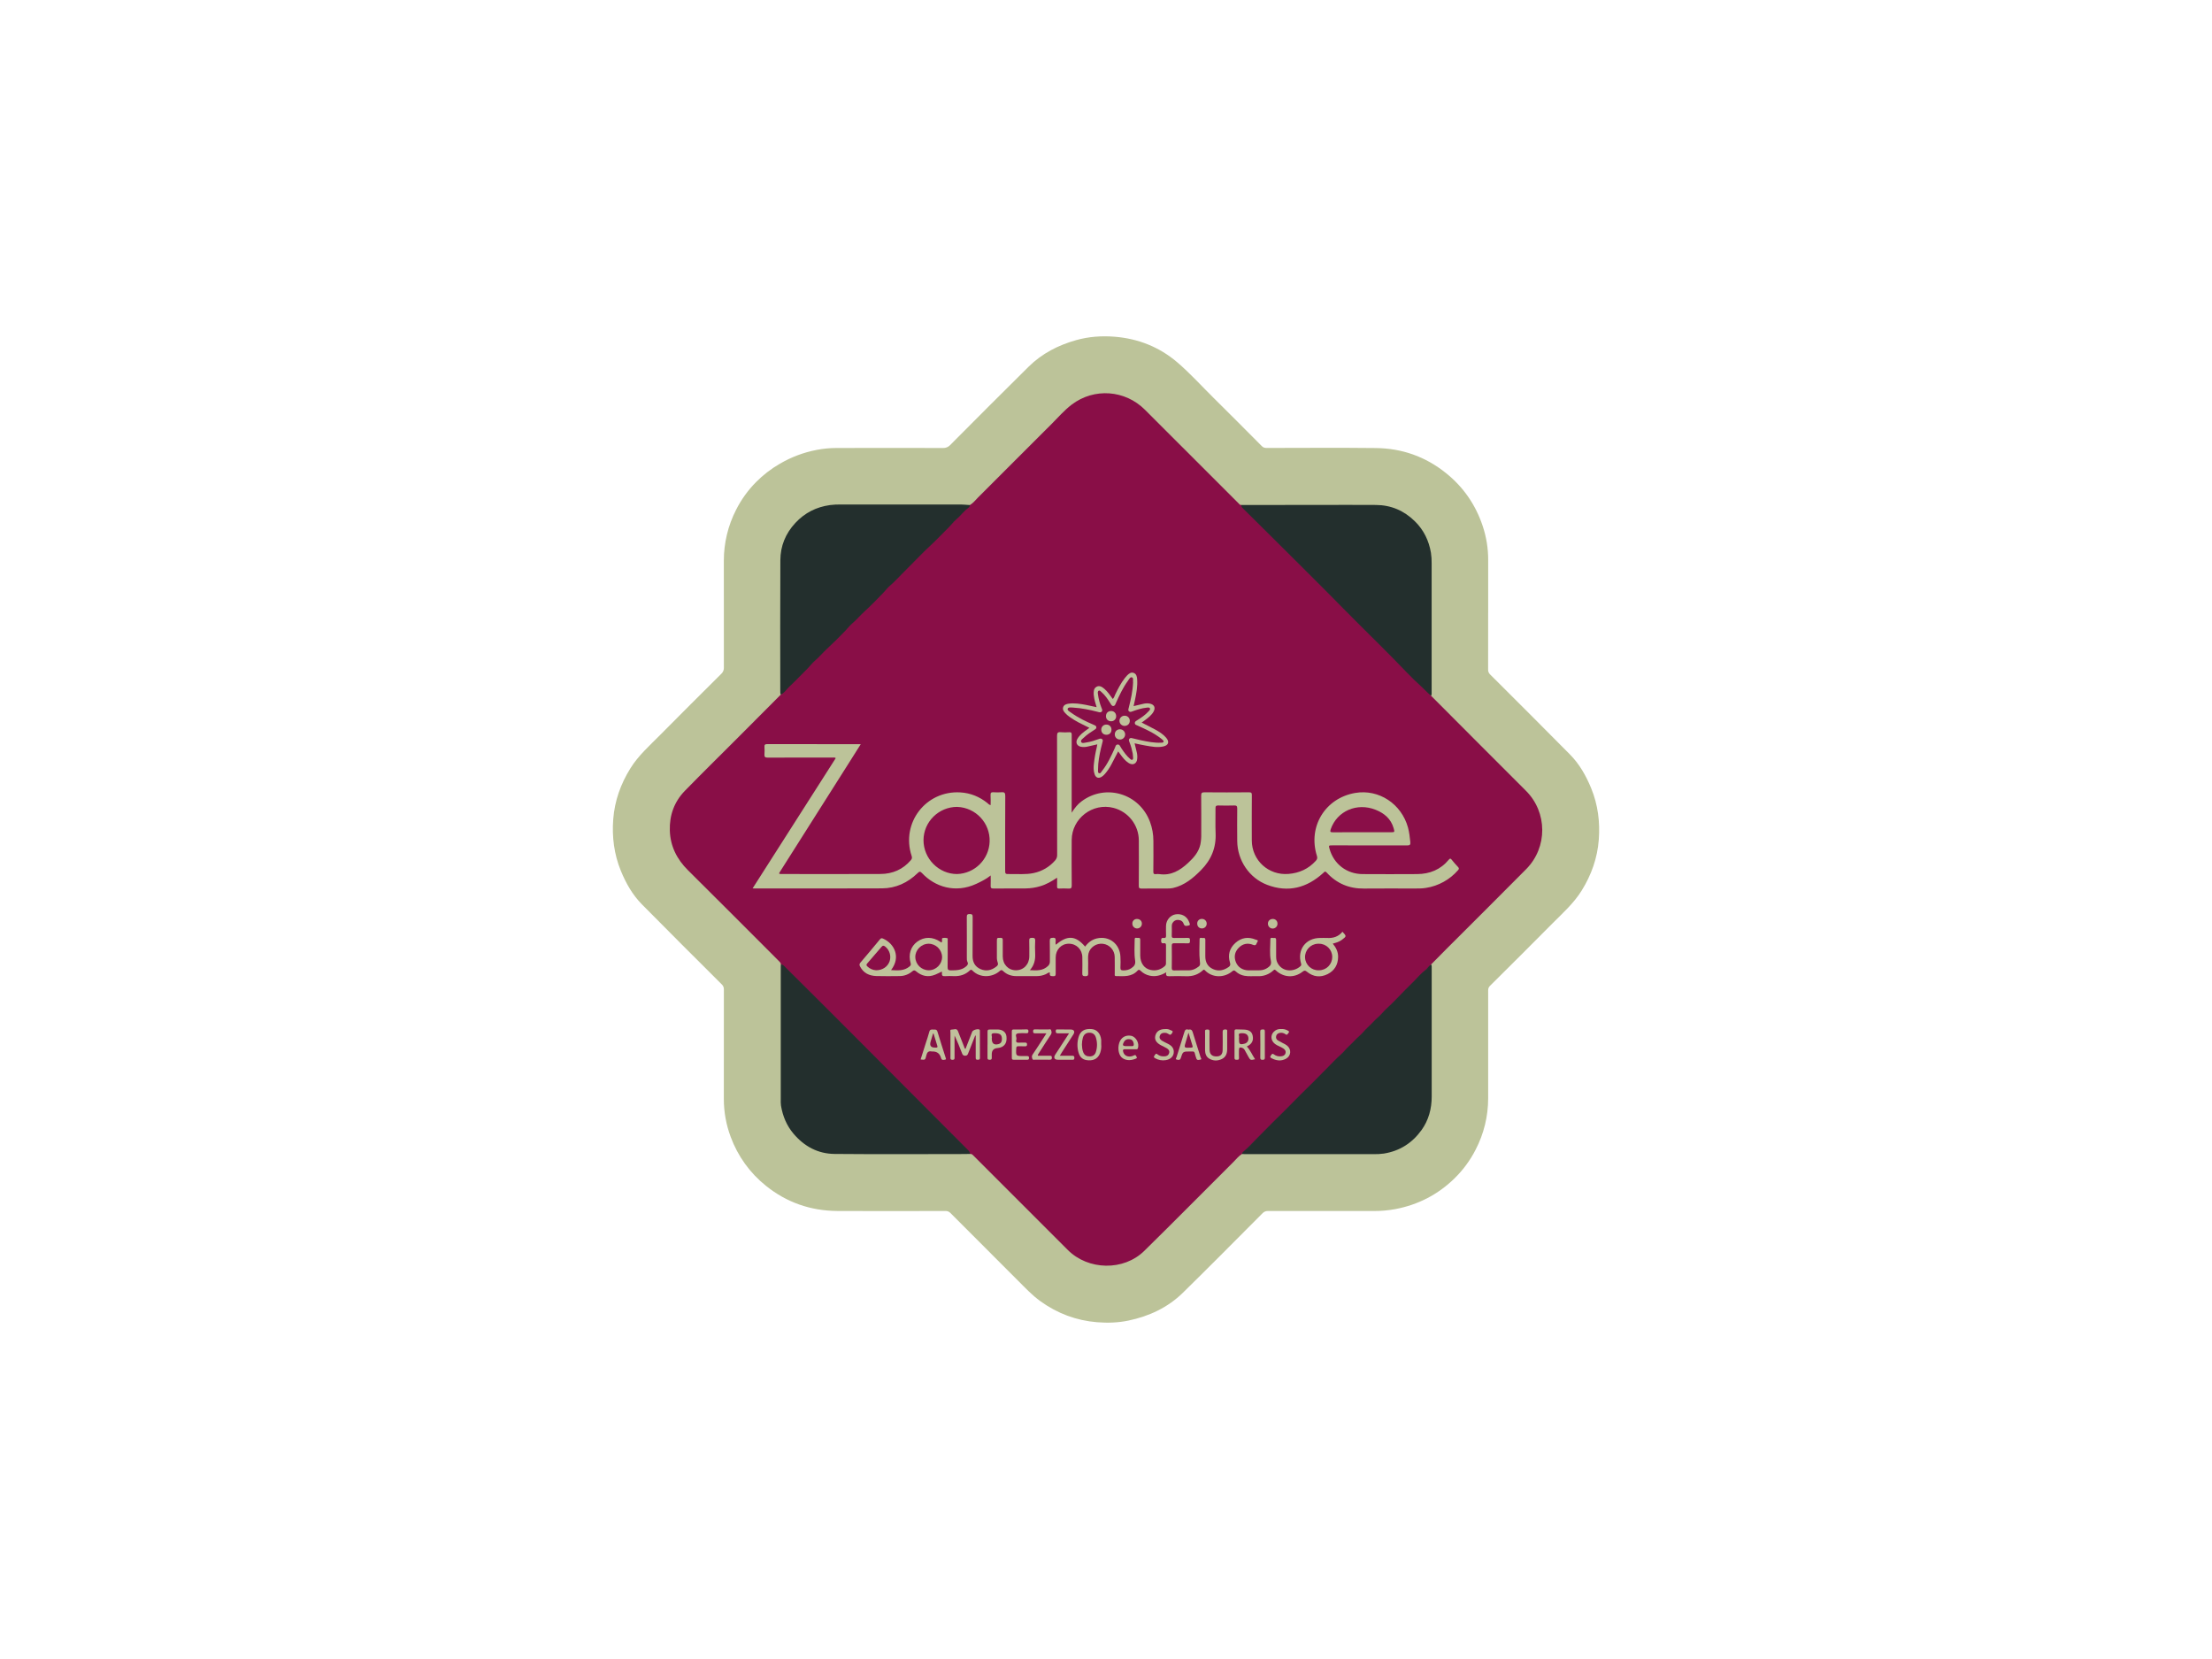 <?xml version="1.0" encoding="UTF-8"?> <svg xmlns="http://www.w3.org/2000/svg" id="a5e0ad8e-7e75-42fd-99aa-09a5772f5303" viewBox="0 0 1024 768"><defs><style> .cls-1 { fill: #8a0e48; } .cls-2 { fill: #c3be9d; } .cls-3 { fill: #bfc29b; } .cls-4 { fill: #c0c19b; } .cls-5 { fill: #8a0e47; } .cls-6 { fill: #c0c19c; } .cls-7 { fill: #890e47; } .cls-8 { fill: #bdc197; } .cls-9 { fill: #c1bf9d; } .cls-10 { fill: #8a0f47; } .cls-11 { fill: #c2c09e; } .cls-12 { fill: #bec19c; } .cls-13 { fill: #c0c09c; } .cls-14 { fill: #bec098; } .cls-15 { fill: #232f2d; } .cls-16 { fill: #861346; } .cls-17 { fill: #bdbe99; } .cls-18 { fill: #881045; } .cls-19 { fill: #bec19a; } .cls-20 { fill: #bcc399; } .cls-21 { fill: #bdc299; } .cls-22 { fill: #871246; } .cls-23 { fill: #c2bf9e; } .cls-24 { fill: #880f47; } .cls-25 { fill: #851445; } .cls-26 { fill: #861146; } .cls-27 { fill: #bdc199; } .cls-28 { fill: #c0c09d; } .cls-29 { fill: #c0c09b; } </style></defs><g id="a9182493-2587-4925-bdb2-8a9e594ac873"><path class="cls-20" d="M688.91,283.68c0,8.77,0,17.54-.02,26.31-.03.86.31,1.68.95,2.26,12.35,12.33,24.72,24.63,36.97,37.05,4.4,4.46,7.45,9.87,9.82,15.67,3.11,7.62,4.11,15.57,3.5,23.69-.64,8.53-3.43,16.39-7.97,23.68-3.65,5.86-8.76,10.37-13.54,15.19-9.6,9.68-19.24,19.31-28.92,28.9-.65.65-.79,1.34-.79,2.18.01,16.63.01,33.26,0,49.89,0,8.26-2,16.4-5.81,23.74-2.52,4.93-5.82,9.41-9.78,13.28-7.68,7.5-16.88,12.23-27.43,14.22-3.16.58-6.37.88-9.59.87-16.45.03-32.9.03-49.35,0-.95-.04-1.86.35-2.5,1.05-12.25,12.28-24.45,24.63-36.83,36.77-7.03,6.89-15.67,10.91-25.28,12.92-4.79.99-9.65,1.14-14.48.75-9.62-.78-18.39-4.07-26.25-9.74-3.78-2.73-6.94-6.1-10.21-9.37-10.48-10.46-20.95-20.94-31.41-31.44-.62-.66-1.5-1-2.4-.95-16.68.02-33.35.11-50.03,0-12.29-.09-23.36-3.91-33-11.66-7.4-5.92-13.04-13.75-16.31-22.65-2.1-5.6-3.17-11.53-3.17-17.51-.01-16.9,0-33.81.02-50.71.04-.9-.32-1.77-.99-2.38-12.35-12.32-24.72-24.63-36.97-37.05-4.37-4.43-7.4-9.8-9.75-15.55-3.12-7.66-4.14-15.66-3.51-23.83.65-8.52,3.45-16.37,8-23.66,3.69-5.89,8.84-10.43,13.64-15.28,9.44-9.52,18.91-18.99,28.43-28.43.78-.74,1.21-1.79,1.15-2.87-.04-16.5-.05-32.99-.02-49.49,0-8.17,1.94-16.22,5.66-23.5,2.39-4.74,5.51-9.07,9.24-12.84,3.28-3.31,6.99-6.17,11.02-8.5,5.26-3.08,11.01-5.25,17-6.4,3.02-.59,6.09-.89,9.17-.89,16.45-.05,32.9-.05,49.35,0,1.26.06,2.47-.44,3.33-1.36,12.08-12.14,24.16-24.28,36.35-36.31,6.16-6.07,13.64-9.92,21.95-12.26,5.83-1.64,11.8-2.06,17.77-1.59,10.94.87,20.77,4.74,29.14,11.91,5.94,5.09,11.17,10.91,16.73,16.4,7.5,7.41,14.93,14.89,22.37,22.37.65.65,1.32.82,2.18.82,16.86-.02,33.72-.15,50.58.04,12.09.13,23,3.97,32.47,11.6,8.05,6.45,13.69,14.64,16.96,24.4,1.72,5.11,2.59,10.46,2.57,15.85,0,8.13,0,16.27,0,24.4Z"></path><path class="cls-7" d="M574.95,534.21c-1.57.95-2.67,2.43-3.95,3.69-13.77,13.72-27.42,27.56-41.28,41.17-9.56,9.39-25.96,9.04-35.41-.43-14.55-14.56-29.1-29.11-43.66-43.66-.46-.46-.89-.92-1.64-.78-1-1.64-2.39-2.95-3.74-4.3-7.33-7.32-14.65-14.65-21.97-21.98-7.16-7.17-14.35-14.29-21.48-21.49-4.91-4.97-9.85-9.93-14.8-14.86-6.42-6.42-12.82-12.86-19.3-19.24-2.04-2.01-3.92-4.16-6.22-5.89,0-.73-.52-1.12-.96-1.57-14.01-14.01-27.96-28.06-42.04-41.99-5.18-5.14-8.21-11.19-8.42-18.46-.2-7.02,2.05-13.29,6.98-18.34,7.93-8.12,16.03-16.08,24.05-24.11,6.8-6.81,13.59-13.63,20.38-20.45,1.01-1.22,2.11-2.35,3.23-3.48,2.55-2.58,5.11-5.14,7.69-7.69,2.05-2.04,4.12-4.09,6.16-6.14,3.83-3.86,7.67-7.71,11.51-11.56,3.88-3.88,7.78-7.73,11.66-11.61,3.39-3.4,6.8-6.78,10.16-10.21,2.37-2.42,4.84-4.77,7.23-7.19,3.38-3.41,6.76-6.83,10.17-10.21,3.8-3.77,7.54-7.59,11.38-11.31,2.83-2.75,5.56-5.6,8.36-8.36,1.48-.85,2.48-2.23,3.66-3.4,11.35-11.32,22.65-22.7,34.01-33.99,3.09-3.07,5.93-6.41,9.41-9.06,10.37-7.87,24.72-6.82,33.93,2.4,14.42,14.43,28.85,28.85,43.28,43.27.37.37.67.9,1.34.78.69.95,1.48,1.83,2.34,2.64,14.19,14.19,28.38,28.38,42.56,42.56,10.18,10.17,20.36,20.35,30.54,30.54,3.85,3.84,7.6,7.79,11.63,11.46.31.33.57.71.75,1.13,7.66,7.68,15.32,15.37,22.98,23.05,6.96,6.97,13.93,13.94,20.89,20.9,10.05,9.98,10.13,26.22.17,36.29-12.22,12.36-24.56,24.59-36.85,36.88-2.4,2.4-4.79,4.83-7.18,7.26-1.01,1.22-2.11,2.35-3.23,3.48-2.55,2.58-5.11,5.14-7.69,7.7-2.05,2.04-4.12,4.09-6.16,6.14-3.83,3.86-7.67,7.71-11.51,11.56-3.87,3.88-7.78,7.73-11.66,11.6-3.4,3.39-6.78,6.8-10.16,10.22-2.38,2.42-4.84,4.77-7.24,7.19-3.38,3.41-6.75,6.84-10.16,10.22-3.8,3.76-7.54,7.59-11.38,11.31-2.83,2.73-5.56,5.57-8.36,8.34Z"></path><path class="cls-15" d="M662.49,322.08c-1.61-1.3-2.98-2.86-4.51-4.25-2.24-2.04-4.46-4.15-6.52-6.32-9.59-10.06-19.63-19.66-29.36-29.56-10.68-10.87-21.53-21.57-32.32-32.34-4.81-4.8-9.66-9.57-14.49-14.37-.39-.39-.74-.84-.63-1.46,12.22-.01,24.45-.03,36.67-.04,8.54,0,17.09-.04,25.63.02,7.02.05,13,2.62,18.03,7.56,4.13,4.07,6.49,8.97,7.44,14.6.24,1.61.35,3.25.32,4.88.02,19.85.02,39.71,0,59.57.01.58.1,1.18-.27,1.71Z"></path><path class="cls-15" d="M361.5,446.44c.98.05,1.54.77,2.15,1.39,4.7,4.66,9.39,9.33,14.08,13.99,2.9,2.89,5.79,5.78,8.68,8.67,4.39,4.4,8.78,8.79,13.17,13.19,5.94,5.95,11.87,11.91,17.8,17.86,10.14,10.17,20.28,20.34,30.42,30.51.59.59,1.27,1.17,1.22,2.15-1.68.02-3.36.05-5.04.05-19.22,0-38.44.12-57.65-.06-7.68-.07-14-3.48-18.99-9.37-3.2-3.78-4.98-8.15-5.79-12.97-.12-1-.16-2-.11-3v-61.33c0-.35.04-.71.06-1.08Z"></path><path class="cls-15" d="M449.03,233.78c.03.7-.53,1.17-.94,1.47-2.05,1.52-3.5,3.63-5.46,5.27-1.19.99-2.22,2.41-3.38,3.55-2.87,2.83-5.62,5.79-8.57,8.52-1.89,1.74-3.73,3.57-5.5,5.39-2.5,2.56-5.04,5.12-7.57,7.64-1.81,1.81-3.52,3.72-5.49,5.4-1.19,1.01-2.24,2.39-3.37,3.57-2.79,2.91-5.62,5.79-8.59,8.51-1.9,1.74-3.55,3.71-5.51,5.39-1.18,1.01-2.24,2.38-3.37,3.55-2.76,2.88-5.62,5.68-8.53,8.4-1.91,1.78-3.58,3.78-5.57,5.5-1.15.99-2.15,2.35-3.27,3.47-2.92,2.9-5.76,5.89-8.75,8.71-1.21,1.14-2.06,2.71-3.68,3.41-.34-.48-.27-1.04-.27-1.58,0-20.22-.08-40.43.04-60.65.04-6.55,2.39-12.32,6.94-17.22,4.39-4.72,9.73-7.39,16.02-8.27,1.62-.2,3.25-.29,4.89-.27,18.58-.02,37.16-.02,55.74,0,1.39.03,2.79.18,4.18.26Z"></path><path class="cls-15" d="M574.95,534.21c.06-.44.29-.83.64-1.09,2.08-1.74,3.92-3.74,5.8-5.66,2.49-2.55,5-5.1,7.54-7.61,1.83-1.81,3.7-3.6,5.49-5.42,2.53-2.58,5.07-5.16,7.64-7.71,1.82-1.81,3.71-3.6,5.5-5.42,2.5-2.53,5-5.1,7.54-7.61,1.86-1.84,3.62-3.78,5.6-5.52,1.27-1.12,2.38-2.58,3.66-3.76,1.74-1.6,3.27-3.39,5.06-4.96,1.27-1.12,2.38-2.58,3.66-3.76,1.74-1.6,3.27-3.4,5.06-4.96,1.27-1.11,2.38-2.57,3.66-3.75,1.74-1.6,3.43-3.27,5.04-4.96,2.47-2.58,5.01-5.1,7.54-7.61,1.82-1.81,3.44-3.82,5.53-5.41.92-.69,1.5-1.91,2.6-2.53.34.48.27,1.04.27,1.58v59.55c0,5.67-1.42,11-4.75,15.6-4.29,5.93-10.07,9.65-17.4,10.82-1.62.22-3.25.31-4.88.27h-59.28c-.53-.02-1.03-.05-1.53-.06Z"></path><path class="cls-20" d="M489.41,406.29c-2.62,1.73-5.08,3.16-7.85,3.96-2.18.66-4.43,1-6.7,1.03-5,.02-10,0-15.01.04-.94,0-1.29-.24-1.25-1.21.07-1.54.02-3.08.02-4.83-2.08,1.68-4.32,2.77-6.59,3.84-9.82,4.6-19.3,1.36-25.18-4.91-.86-.92-1.23-.82-2.07,0-4.58,4.44-10.08,7.01-16.49,7.04-19.63.09-39.26.04-58.89.05-.26,0-.51-.03-.99-.05l38.49-60.3c-.55-.4-1.05-.24-1.51-.24-10,0-19.99-.03-29.99.02-1.23,0-1.6-.36-1.51-1.54.09-1.13.09-2.27,0-3.41-.07-1.03.3-1.31,1.32-1.31,8,.04,16,.02,23.99.02h19.28c-1.75,2.78-3.39,5.38-5.03,7.97-10.73,16.95-21.47,33.9-32.22,50.86-.79,1.24-.77,1.29.74,1.29,15.22,0,30.45.07,45.67-.02,5.56-.03,10.35-2.08,14.04-6.41.55-.64.6-1.17.34-1.96-5.02-15.25,6.62-30.38,22.62-29.39,4.66.29,8.82,2,12.47,4.93.41.33.72.82,1.48.94,0-1.57.07-3.09-.03-4.6-.07-1.12.34-1.41,1.38-1.34,1.22.09,2.45.09,3.68,0,1.32-.11,1.76.22,1.75,1.68-.07,11.36-.04,22.72-.05,34.08,0,2.11,0,2.14,2.07,2.1,3.72-.07,7.46.33,11.14-.46,3.86-.81,7.34-2.86,9.92-5.83.64-.7.98-1.63.94-2.58-.02-18.36,0-36.72-.05-55.07,0-1.38.31-1.86,1.71-1.72,1.31.11,2.63.11,3.95.01.93-.05,1.13.32,1.13,1.18-.04,5.13-.02,10.27-.02,15.4v20.68c1.39-2.2,2.77-3.91,4.55-5.24,11.14-8.37,26.86-3.66,31.72,9.51,1.04,2.82,1.57,5.8,1.56,8.8.02,4.73.04,9.45-.03,14.19,0,1.02.3,1.27,1.22,1.17.54-.07,1.09-.07,1.64,0,5.38.77,9.48-1.71,13.21-5.16,2.59-2.4,4.91-4.98,5.71-8.58.3-1.56.44-3.15.4-4.74,0-5.95.04-11.91-.03-17.86-.02-1.28.38-1.55,1.59-1.54,6.86.06,13.72.06,20.58,0,1.02,0,1.3.27,1.29,1.29-.05,7-.05,14-.02,21.01.05,9.25,7.75,16.23,16.95,15.49,5.03-.4,9.28-2.32,12.68-6.08.63-.69.82-1.28.51-2.27-4.27-13.54,3.85-26.8,17.78-29.15,10.91-1.84,21.37,5.05,24.39,16.04.6,2.2.83,4.45,1.07,6.71.12,1.15-.17,1.56-1.44,1.55-11.54-.05-23.09-.03-34.63-.03-1.77,0-1.78.02-1.29,1.74,1.99,6.95,7.95,11.52,15.24,11.56,8.41.05,16.81.05,25.22,0,5.89-.03,10.91-2.05,14.73-6.69.55-.67.82-.58,1.32.03.94,1.17,1.91,2.31,2.95,3.39.53.55.48.9,0,1.45-3.82,4.4-9.07,7.31-14.82,8.21-1.85.31-3.71.29-5.57.29-7.72,0-15.45-.06-23.18.02-6.85.07-12.6-2.34-17.22-7.37-.84-.92-1.14-.27-1.66.19-7.57,6.88-16.2,9.16-25.92,5.46-8.32-3.17-13.75-11.32-13.86-20.23-.05-5.05-.05-10.09,0-15.13,0-1.09-.31-1.42-1.39-1.38-2.46.07-4.91.07-7.37,0-1.04-.03-1.32.34-1.3,1.33.05,3.82-.12,7.64.05,11.46.3,6.73-2.01,12.33-6.7,17.09-3.72,3.77-7.68,7.08-13,8.32-.89.18-1.8.26-2.7.24-3.95,0-7.91-.03-11.86.03-1,0-1.31-.24-1.3-1.28.05-7,.05-14,.02-20.99-.02-7.11-4.85-13.31-11.73-15.09-9.66-2.49-19.28,4.87-19.35,14.85-.05,7-.05,14,.02,20.99,0,1.18-.25,1.62-1.49,1.52-1.45-.08-2.91-.08-4.37-.01-.72.02-.96-.25-.93-.95.05-1.29.02-2.56.02-4.1Z"></path><path class="cls-3" d="M539.87,450.12c-2.58,1.52-5.02,2.12-7.69,1.53-1.56-.34-2.99-1.11-4.14-2.23-.5-.47-.86-.72-1.43-.09-2.74,3-6.38,2.58-9.92,2.53-.82,0-.64-.6-.64-1.06,0-2.59.03-5.18-.02-7.77-.01-3.14-2.37-5.77-5.48-6.13-3-.34-5.93,1.6-6.64,4.47-.36,1.47-.14,2.98-.16,4.48-.03,1.55-.05,3.09,0,4.64.04,1.01-.19,1.46-1.35,1.42-1.03-.03-1.42-.24-1.38-1.36.09-2.46.04-4.91.02-7.37-.03-3.65-2.7-6.32-6.28-6.31-3.43,0-6.03,2.73-6.05,6.37,0,2.41-.02,4.82,0,7.23,0,.82.06,1.47-1.15,1.44-1.08-.03-1.8-.12-1.54-1.44,0-.11-.03-.22-.08-.32-.71.05-1.2.57-1.81.83-1.33.59-2.78.89-4.23.89-3.09,0-6.18-.02-9.28,0-2.38.02-4.5-.68-6.21-2.32-.66-.63-1-.59-1.64-.02-3.17,2.85-8.93,3.49-12.62-.25-.46-.46-.73-.47-1.21-.02-2.02,1.91-4.46,2.69-7.23,2.61-1.41-.07-2.82-.06-4.22.02-1.14.08-1.59-.29-1.43-1.42,0-.24-.01-.48-.05-.71-1.09.51-2.08,1.03-3.11,1.45-3.23,1.31-6.17.67-8.76-1.52-.77-.65-1.12-.62-1.86,0-1.64,1.4-3.73,2.17-5.89,2.16-3.59.03-7.18.1-10.77-.02-3.23-.11-5.89-1.36-7.46-4.4-.35-.68-.41-1.16.15-1.81,3.07-3.59,6.11-7.21,9.1-10.85.51-.62.95-.47,1.53-.2,5.04,2.3,8.23,8.43,3.55,14.52,3.09.16,6.04.44,8.56-1.69.47-.4.74-.76.52-1.5-1.19-3.99,0-7.77,3.05-9.98,3.27-2.36,7.11-2.34,10.67.05.18.12.36.23.53.34.37-.27.21-.62.27-.91.08-.41-.25-1.05.35-1.17.67-.13,1.35-.11,2.01.05.44.11.25.71.25,1.09,0,4.09.06,8.19-.03,12.28-.03,1.28.37,1.58,1.59,1.56,2.48-.02,4.91-.05,6.94-1.8.67-.58,1.14-1.13.67-2.08-.35-.71-.3-1.51-.3-2.28,0-6.18.03-12.36-.02-18.54,0-1.09.29-1.38,1.36-1.38s1.38.3,1.36,1.38c-.05,6,0,12.01-.04,18.01-.02,2.83,1.07,4.97,3.69,6.11,2.68,1.16,5.15.55,7.38-1.23.64-.5.88-1.02.55-1.87-.3-.86-.42-1.77-.37-2.68.02-2.32,0-4.64,0-6.95,0-1.8,0-1.75,1.77-1.74.84,0,.96.35.95,1.06-.03,2.5,0,5,0,7.5,0,3.75,2.57,6.44,6.1,6.45,3.58,0,6.19-2.74,6.19-6.53,0-2.41.05-4.82-.03-7.22-.04-1.09.36-1.27,1.33-1.27s1.48.15,1.42,1.32c-.1,1.99-.1,4,0,6,.12,2.77-.37,5.32-2.46,7.64,3.14.19,5.98.34,8.34-1.87.62-.54.97-1.33.93-2.15-.04-3.18.04-6.36-.05-9.55-.03-1.21.43-1.36,1.48-1.41,1.27-.07,1.29.58,1.25,1.48-.02.57-.19,1.17.12,1.73,5.27-4.52,9.13-4.29,13.51.88,1.39-1.89,3.14-3.27,5.46-3.8,5.7-1.3,10.64,2.53,10.89,8.49.09,1.64.09,3.28,0,4.91-.08,1.19.37,1.42,1.46,1.41,1.32-.02,2.5-.27,3.59-1.03,1.29-.9,2.05-1.7,1.74-3.68-.48-3.16-.22-6.43-.2-9.66,0-1.18,1.02-.55,1.57-.66.61-.13,1.02.05,1.01.84-.03,2.46-.04,4.91,0,7.37.06,3.53,1.89,6.03,4.91,6.64,2.43.49,4.58-.18,6.45-1.8.38-.33.58-.82.55-1.32,0-2.77-.02-5.54.02-8.31,0-.8-.29-1.09-1.03-.96-.98.16-1.24-.29-1.23-1.22s.18-1.4,1.19-1.24c.83.14,1.12-.22,1.09-1.06-.06-1.5-.03-3-.02-4.5.03-2.62,1.93-4.93,4.37-5.35,2.85-.49,5.34.88,6.33,3.52.2.53.67,1.44-.06,1.58s-1.99.77-2.48-.75c-.39-1.21-1.41-1.75-2.64-1.79-1.09-.03-1.91.49-2.49,1.4-.26.43-.38.93-.35,1.43,0,1.5.05,3-.02,4.5-.04.88.32,1.06,1.11,1.04,2.09-.04,4.18.04,6.28-.04,1.05-.04,1.05.49,1.05,1.24s.02,1.31-1.04,1.27c-2.04-.08-4.09.02-6.13-.04-.91-.03-1.28.19-1.26,1.19.06,3.41.04,6.82,0,10.22,0,.85.19,1.21,1.12,1.18,2.27-.07,4.54-.03,6.82-.04,1.23-.02,2.44-.38,3.48-1.05,1.84-1.13,1.79-1.3,1.56-3.44-.36-3.26-.13-6.55-.11-9.81,0-1.26,1.09-.53,1.67-.67s1.01.04,1,.83c-.04,2.5,0,5-.02,7.5-.03,2.75,1.01,4.91,3.57,6.06s4.96.62,7.2-.94c.74-.51.97-1.04.66-2.04-1.09-3.53-.25-6.68,2.52-9.15s5.96-2.94,9.38-1.51c.37.15,1.42.22.82.97-.48.59-.44,2.1-1.94,1.48-2.6-1.07-4.94-.58-6.85,1.44-1.75,1.84-2.15,4.08-1.24,6.44.95,2.48,3.19,3.89,6,3.9,1.73,0,3.45,0,5.18-.03,1.33-.04,2.61-.48,3.68-1.26,1.13-.79,1.72-1.57,1.36-3.24-.66-3.2-.22-6.52-.22-9.78,0-1.23,1.09-.55,1.67-.67s1.01.04,1,.83c-.04,2.41,0,4.82,0,7.23,0,1.09.02,2.18.5,3.2,2.15,4.59,7.64,4.66,10.8,1.75.39-.36.39-.69.24-1.2-1.89-6.38,2.15-11.8,8.78-11.83,1.09,0,2.18-.06,3.27,0,2.84.17,5.28-.61,7.12-2.88,1.93,2.1,1.93,2.08-.27,3.74-1.22.92-2.64,1.34-4.22,1.76,1.53,1.84,2.51,3.82,2.47,6.21-.05,3.61-1.7,6.33-4.86,7.91-3.33,1.66-6.63,1.3-9.55-1.09-.74-.61-1.15-.74-1.99-.07-3.86,3.05-8.8,2.81-12.4-.55-.51-.48-.7-.44-1.16-.02-1.98,1.86-4.63,2.83-7.35,2.68-1.99-.08-3.99.19-5.98-.18-1.53-.25-2.96-.95-4.09-2.01-.55-.51-.91-.67-1.57-.11-3.72,3.17-9.33,3.15-12.71-.43-.42-.45-.62-.29-.96.02-2.18,2.02-4.77,2.84-7.74,2.73-2.59-.09-5.18-.08-7.77,0-1.18.04-1.75-.23-1.43-1.77Z"></path><path class="cls-6" d="M507.65,327.37c-.57-1.91-1.09-3.55-1.26-5.28-.02-.18-.08-.36-.08-.55-.03-1.38-.07-2.86,1.33-3.62s2.63.12,3.68,1.02c1.52,1.32,2.62,3,3.82,4.64.65-.62.82-1.45,1.17-2.17,1.28-2.62,2.61-5.2,4.4-7.51.3-.39.62-.77.97-1.13.88-.9,1.88-1.78,3.22-1.23,1.25.51,1.45,1.81,1.53,3,.22,3.11-.32,6.15-.95,9.18-.21,1.01-.44,2.02-.7,3.16,1.6-.38,3.08-.73,4.56-1.08.97-.24,1.99-.27,2.97-.08,2.07.43,2.73,1.91,1.69,3.75-.92,1.62-2.38,2.73-3.82,3.82-.5.38-1.02.74-1.68,1.21,2.17,1.11,4.23,2.1,6.23,3.2,1.87,1.03,3.7,2.14,5.11,3.8,1.64,1.91,1.13,3.51-1.32,4.06-2.73.61-5.42.05-8.1-.4-1.69-.27-3.36-.68-5.18-1.06.36,1.49.67,2.88,1.03,4.25.23.98.28,1.98.17,2.98-.2,2.23-2,3.11-3.92,1.91-1.64-1.03-2.8-2.56-3.93-4.11-.29-.4-.59-.78-.96-1.28-1.09,2.11-2.1,4.12-3.17,6.1-.83,1.57-1.83,3.03-3,4.37-.44.53-.96.97-1.54,1.33-1.43.8-2.57.42-3.15-1.12-.6-1.62-.55-3.3-.37-4.98.28-2.62.74-5.21,1.36-7.77.08-.35.12-.7.21-1.2l-4.52,1.04c-1.02.25-2.08.27-3.11.07-1.84-.4-2.53-2-1.58-3.64,1.07-1.86,2.77-3.1,4.47-4.31.32-.23.65-.47,1.09-.79-2.42-1.3-4.85-2.28-7.07-3.68-1.46-.92-2.93-1.84-4.09-3.12-.73-.79-1.36-1.66-.98-2.8s1.5-1.44,2.52-1.59c2.68-.39,5.34.07,7.98.55,1.59.31,3.17.67,4.98,1.06Z"></path><path class="cls-13" d="M451.44,479.4c-1.09,2.73-2.18,5.46-3.23,8.19-.27.68-.5,1.15-1.4,1.14-.85-.02-1.17-.37-1.44-1.09-1.06-2.77-2.16-5.53-3.48-8.23v9.89c0,.68.15,1.33-.97,1.32s-.93-.71-.93-1.36c0-3.77-.02-7.54,0-11.31,0-.49-.39-1.36.62-1.33s2.24-.78,2.84.69c.97,2.4,1.89,4.82,2.85,7.22.14.35.14.82.66,1.05,1.04-2.67,2.07-5.32,3.1-7.96.32-.82,2.66-1.5,3.34-.99.27.2.22.48.22.74,0,4.13-.02,8.27.02,12.4,0,.86-.48.78-1.05.82-.74.06-.92-.27-.91-.96.02-3.4,0-6.8,0-10.2l-.24-.02Z"></path><path class="cls-9" d="M577.2,484.46c1.68,1.77,2.49,3.96,3.82,5.89-2.08.51-2.18.47-3.09-1.12-.55-.99-1.09-1.99-1.64-2.98-.25-.54-.7-.96-1.26-1.18-1.11-.39-1.47-.15-1.48,1.03s-.04,2.46.02,3.67c.04.85-.46.82-1.04.82s-1.05,0-1.04-.82c.03-4.13.02-8.25,0-12.38,0-.64.22-.89.88-.86,1.09.06,2.18.06,3.27.08,2.44.04,3.8.9,4.22,2.65.56,2.4-.27,4.06-2.67,5.2Z"></path><path class="cls-28" d="M509.78,483.38c.14,1.36-.02,2.73-.47,4.02-.88,2.38-2.62,3.55-5.26,3.46-2.56-.07-4.07-1.16-4.77-3.64-.67-2.33-.66-4.79.02-7.12.82-2.84,2.85-4.01,6.11-3.71,2.41.23,4.04,2.06,4.37,4.95.04.68.04,1.36,0,2.04Z"></path><path class="cls-9" d="M557.86,481.97c0-1.5.05-3-.01-4.49-.04-.93.51-.86,1.13-.89.69-.03.96.19.95.93-.03,2.81-.03,5.63.02,8.44.04,2.08,1.13,3.1,3.15,3.09,1.93,0,2.87-.93,2.9-2.97.04-2.73.06-5.46,0-8.17-.02-.98.22-1.36,1.26-1.36,1.12,0,.83.72.84,1.29.02,2.63.03,5.26,0,7.89-.02,1.92-.59,3.62-2.46,4.52-1.96.94-3.98.93-5.87-.19-1.42-.84-1.86-2.3-1.91-3.86-.04-1.41,0-2.82,0-4.23Z"></path><path class="cls-2" d="M550.16,476.67c1.21-.3,1.69.17,2.01,1.25,1.15,3.86,2.44,7.68,3.63,11.53.1.31.71.94-.08,1.07-.61.1-1.51.51-1.88-.47-.29-.81-.54-1.63-.74-2.47-.16-.64-.51-.9-1.16-.82-.36.02-.73.02-1.09,0-3.21,0-3.27,0-4.23,3.04-.37,1.16-1.23.85-1.86.72-.8-.17-.21-.82-.09-1.2,1.15-3.72,2.37-7.42,3.48-11.14.35-1.14.66-2.04,2-1.5Z"></path><path class="cls-4" d="M426.18,490.47c.82-2.61,1.64-5.18,2.46-7.79.53-1.69,1.14-3.35,1.57-5.07.27-1.05.92-1.06,1.72-1.01s1.66-.27,2.04.97c1.19,4,2.5,7.96,3.75,11.94.11.34.47.91-.13,1.01s-1.36.43-1.83-.38c-.09-.21-.16-.43-.21-.65q-.88-2.73-3.8-2.73c-.14.01-.27.01-.41,0-1.6-.34-2.22.45-2.54,1.93-.47,2.06-.58,2.04-2.62,1.77Z"></path><path class="cls-11" d="M468.4,483.46c0-1.95.02-3.9,0-5.86,0-.69.05-1.06.94-1.03,1.95.07,3.9,0,5.85-.05.63-.02.9.17.9.84s-.18.99-.92.96c-1.22-.08-2.45-.08-3.67.02-2.15.23-.67,1.91-.99,2.86-.23.67-.25,1.59,1.04,1.48.99-.09,2,0,3-.03.62-.02.89.17.89.84s-.23.89-.87.87c-1.05-.03-2.09.02-3.13-.02-.67-.02-.94.16-.98.9-.2,3.64-.23,3.63,3.44,3.64.55,0,1.09.02,1.64,0,.7-.04.82.34.82.93s-.25.79-.82.78c-2.09-.02-4.17-.04-6.28,0-.8.02-.86-.39-.86-1.01.02-2.04,0-4.1,0-6.13Z"></path><path class="cls-23" d="M484.43,478.35c-1.91,0-3.59-.03-5.26,0-.73.02-.93-.25-.92-.95,0-.74.31-.9,1-.88,1.99.06,3.99.04,6,.05.47,0,1.11-.34,1.32.29s.43,1.3-.07,2.05c-1.95,2.9-3.8,5.86-5.68,8.8-.16.25-.43.48-.35,1.02h5.35c.63,0,1.12-.04,1.13.88,0,.96-.48.97-1.18.97-2.18-.02-4.37,0-6.55-.02-.45,0-1.09.27-1.3-.38s-.4-1.24.07-1.94c1.8-2.67,3.55-5.38,5.29-8.08.33-.52.66-1.06,1.15-1.83Z"></path><path class="cls-21" d="M457.16,483.54c0-1.99.02-3.99,0-5.98,0-.69.19-.98.92-.96,1.31.03,2.63-.07,3.94-.02,2.23.08,3.69,1.32,3.9,3.23.31,2.76-.72,4.55-3.03,5.18-.35.1-.71.16-1.07.18q-2.69.19-2.7,2.85c0,.5-.04,1,0,1.5.08.82-.2,1.11-1.06,1.09s-.94-.41-.92-1.09c.03-1.99,0-3.99,0-5.98h.01Z"></path><path class="cls-28" d="M593.1,476.36c1.03-.07,2.05.17,2.95.67.41.25,1.04.5.46,1.09-.36.37-.55,1.31-1.45.65-.73-.56-1.67-.79-2.58-.62-.79.15-1.47.55-1.69,1.39-.28.81.07,1.71.82,2.12.73.44,1.5.85,2.27,1.23.71.31,1.37.7,1.98,1.17,2.07,1.72,1.84,4.76-.52,6.05-2.27,1.24-4.55.92-6.76-.26-.55-.27-.75-.64-.29-1.18.38-.46.58-1.21,1.44-.55.96.72,2.16,1.03,3.35.87.9-.1,1.71-.42,1.99-1.36.31-1.03-.19-1.74-1.02-2.29-1.21-.82-2.66-1.17-3.82-2.07-2.27-1.74-2.18-4.73.21-6.26.8-.5,1.73-.72,2.67-.65Z"></path><path class="cls-28" d="M494.87,478.35c-1.91,0-3.55-.04-5.16,0-.82.03-.97-.32-.98-1.05,0-.87.49-.76,1.08-.75,1.95.04,3.9.02,5.86.04,1.52,0,2.06.95,1.23,2.27-1.74,2.77-3.55,5.49-5.3,8.24-.29.45-.55.92-.98,1.64h5.42c.71,0,1.33-.09,1.31,1s-.72.84-1.3.84h-6.4c-1.49,0-2.03-.98-1.2-2.29,1.95-3.06,3.95-6.09,5.93-9.13.12-.17.23-.36.5-.8Z"></path><path class="cls-13" d="M539.49,476.36c.82-.06,1.64.12,2.36.51.44.25,1.36.27.87,1.14-.38.68-.8,1.48-1.84.62-.45-.31-.98-.49-1.53-.5-1.05-.07-2.01.2-2.42,1.33-.38,1.04.16,1.79.97,2.3.92.57,1.91,1,2.89,1.5,2.02,1.04,2.83,2.46,2.53,4.35-.27,1.62-1.61,2.82-3.65,3.16-1.72.29-3.48-.04-4.98-.92-.68-.38-.63-.77-.18-1.28.35-.4.49-1.17,1.31-.49.95.79,2.1,1.01,3.32.93.98-.06,1.74-.43,2.07-1.45.34-1.09-.26-1.78-1.04-2.27-.87-.55-1.86-.93-2.77-1.43-2.18-1.18-3.01-2.64-2.57-4.41.51-2.03,2.07-3.09,4.66-3.08Z"></path><path class="cls-28" d="M523.21,485.73c-.73.04-1.46.04-2.18,0-1.28-.12-1.34.48-.99,1.46.56,1.6,2.22,2.29,4.17,1.69.34-.11.65-.31,1-.42.66-.2.68.42.93.75.3.4.13.68-.27.84-2.01.83-4.05,1.09-6-.06s-2.65-4.43-1.72-7.27c.8-2.42,2.89-3.68,5.4-3.24,2.38.41,4.08,3.62,3.15,5.89-.17.41-.47.37-.77.37-.89,0-1.8,0-2.71,0Z"></path><path class="cls-17" d="M585.53,483.55c0,2.04-.04,4.09,0,6.12.02.85-.38.94-1.07.95s-1.04-.15-1.04-.97c.04-4.03.05-8.07-.02-12.1,0-.98.49-.93,1.16-1,.86-.09.98.32.97,1.03-.02,1.99,0,3.99,0,5.98Z"></path><path class="cls-12" d="M558.61,427.55c.05,1.19-.88,2.19-2.07,2.24-.04,0-.09,0-.13,0-1.29,0-2.18-.92-2.18-2.24-.05-1.14.83-2.11,1.97-2.16.05,0,.09,0,.14,0,1.19-.06,2.2.85,2.27,2.03,0,.04,0,.08,0,.12Z"></path><path class="cls-27" d="M591.39,427.63c0,1.22-.99,2.21-2.21,2.22s-2.21-.99-2.22-2.21c0-.05,0-.11,0-.16.04-1.24,1.06-2.13,2.36-2.07,1.15.01,2.07.96,2.06,2.11,0,.04,0,.08,0,.11Z"></path><path class="cls-8" d="M528.61,427.5c.06,1.22-.88,2.25-2.1,2.31-1.22.06-2.25-.88-2.31-2.1,0-.04,0-.08,0-.12-.06-1.15.82-2.12,1.97-2.18.04,0,.07,0,.11,0,1.3-.05,2.31.86,2.33,2.09Z"></path><path class="cls-1" d="M443.14,373.54c8.58.31,15.3,7.51,14.99,16.09-.29,8.19-6.89,14.76-15.09,14.99-8.49,0-15.55-7.17-15.52-15.71.04-8.49,7.06-15.4,15.62-15.38Z"></path><path class="cls-1" d="M630.45,385.27c-4.45,0-8.89-.02-13.34.02-1.12,0-1.53-.09-1.09-1.39,2.92-8.46,12.15-12.48,20.79-9.03,4.03,1.61,7.09,4.19,8.34,8.5.55,1.88.51,1.9-1.36,1.9h-13.34Z"></path><path class="cls-1" d="M429.97,449.17c-3.39,0-6.16-2.7-6.25-6.09-.04-3.33,2.78-6.17,6.16-6.2,3.39.02,6.15,2.73,6.24,6.11.04,3.33-2.78,6.17-6.15,6.18Z"></path><path class="cls-1" d="M616.72,443.06c.01,3.36-2.71,6.1-6.07,6.11-.03,0-.06,0-.09,0-3.39.15-6.26-2.48-6.41-5.87-.15-3.39,2.48-6.26,5.87-6.41.21,0,.42,0,.63,0,3.36,0,6.08,2.73,6.08,6.09,0,.02,0,.05,0,.07Z"></path><path class="cls-5" d="M405.53,449.16c-1.5-.09-2.92-.72-4-1.77-.47-.45-.58-.82-.09-1.36,2.25-2.55,4.47-5.12,6.66-7.72.59-.7,1.04-.62,1.69-.11,2.01,1.6,2.83,4.27,2.06,6.72-.84,2.53-3.24,4.26-6.32,4.25Z"></path><path class="cls-24" d="M524.54,315.86c-.16,4.04-1.03,7.93-2.01,11.8-.14.58-.43,1.2.12,1.65s1.12.17,1.68-.03c2.09-.76,4.21-1.44,6.44-1.67.55-.06,1.32-.27,1.59.37.22.52-.33.98-.69,1.36-1.54,1.7-3.44,2.95-5.36,4.17-.5.32-1.06.58-.97,1.33.08.69.68.8,1.16,1.01,3.82,1.7,7.62,3.43,10.95,6.02.22.16.43.33.63.52.27.29.72.57.55,1.01s-.67.4-1.07.42c-3.21.16-6.32-.48-9.43-1.13-1.2-.25-2.38-.56-3.57-.85-.57-.14-1.18-.41-1.67.09-.55.56-.17,1.2.03,1.78.65,1.7,1.14,3.45,1.47,5.23.08.58.13,1.17.15,1.76.02.36.05.8-.31.99-.43.23-.78-.13-1.08-.38-1.62-1.36-2.81-3.07-3.97-4.81-.1-.15-.17-.32-.27-.46-.43-.55-.58-1.43-1.51-1.38s-1,.94-1.29,1.57c-1.67,3.68-3.34,7.37-5.87,10.56-.4.5-.74,1.41-1.48,1.15-.63-.22-.44-1.15-.45-1.74,0-3.33.61-6.58,1.36-9.82.22-.93.47-1.84.69-2.77.1-.47.37-.96-.12-1.39s-.99-.31-1.53-.11c-1.88.68-3.77,1.32-5.76,1.6-.84.12-2.04.55-2.42-.18-.46-.89.68-1.53,1.3-2.13,1.41-1.36,3.05-2.42,4.7-3.48.45-.29,1.01-.55,1-1.18,0-.73-.63-.93-1.17-1.17-3.63-1.57-7.2-3.25-10.42-5.58-.71-.52-1.97-1.14-1.69-1.89.31-.82,1.68-.57,2.6-.52,3.86.22,7.64,1.01,11.38,1.98.61.16,1.24.43,1.78-.14s.1-1.2-.11-1.76c-.82-2.06-1.37-4.22-1.65-6.42-.05-.52-.17-1.22.38-1.49.5-.25.89.31,1.26.62,1.75,1.5,2.97,3.42,4.19,5.33.34.55.6,1.19,1.36,1.12.71-.06.86-.71,1.09-1.24,1.62-3.6,3.27-7.19,5.61-10.41.49-.67,1.03-1.84,1.81-1.61.92.25.43,1.5.57,2.29Z"></path><path class="cls-18" d="M573.56,480.67c0-.09-.03-.2,0-.27.33-.68-.79-1.96.84-2.08,2.14-.16,3.24.47,3.5,1.95.25,1.41-.48,2.57-1.82,2.89-2.27.55-2.53.29-2.52-2.48Z"></path><path class="cls-10" d="M500.86,483.52c0-1.06.15-2.12.43-3.14.45-1.47,1.39-2.24,2.82-2.31,1.51-.07,2.68.62,3.15,2.07.76,2.25.77,4.69.02,6.94-.43,1.29-1.38,1.94-2.79,1.96s-2.46-.52-3-1.86c-.51-1.19-.58-2.46-.64-3.67Z"></path><path class="cls-22" d="M550.19,478.05c.7,2.28,1.26,4.18,1.86,6.07.23.7-.03.82-.68.86-3.35.17-3.34.19-2.36-2.94.37-1.18.71-2.4,1.18-3.99Z"></path><path class="cls-25" d="M432.18,478.48l1.76,5.78c.13.44,0,.7-.49.7h-.41q-3.14.11-2.2-2.86c.38-1.2.73-2.41,1.09-3.62h.25Z"></path><path class="cls-26" d="M459.12,480.86c-.02-.09-.02-.18,0-.27.36-.76-.92-2.25,1.04-2.29,2.59-.05,3.55.56,3.65,2.37s-.65,2.65-2.36,2.81q-2.32.23-2.32-2.62Z"></path><path class="cls-16" d="M522.33,484.29h-.95c-1.62,0-1.89-.45-1.09-1.91.59-1.09,1.56-1.47,2.75-1.3,1.09.16,1.6.92,1.78,1.95.16.9-.08,1.4-1.11,1.26-.45-.03-.91-.03-1.36,0h0Z"></path><path class="cls-19" d="M518.4,342.34c-1.27.01-2.32-1.01-2.33-2.28,0-.06,0-.12,0-.17.05-1.38,1.09-2.33,2.51-2.28,1.31.05,2.33,1.15,2.28,2.46-.05,1.31-1.15,2.33-2.46,2.28h0Z"></path><path class="cls-29" d="M520.53,336.04c-1.3-.03-2.33-1.11-2.3-2.41.03-1.3,1.11-2.33,2.41-2.3,1.29-.03,2.35.99,2.38,2.28,0,.05,0,.09,0,.14-.03,1.35-1.08,2.32-2.49,2.29Z"></path><path class="cls-14" d="M512.22,340.15c-1.41.01-2.4-.95-2.41-2.34-.05-1.27.94-2.33,2.21-2.38.06,0,.12,0,.18,0,1.25-.04,2.29.94,2.33,2.19,0,.03,0,.06,0,.1.04,1.43-.89,2.41-2.3,2.43Z"></path><path class="cls-29" d="M511.99,331.5c0-1.41.98-2.36,2.4-2.35,1.36,0,2.35,1.04,2.31,2.46.02,1.24-.98,2.27-2.22,2.28-.04,0-.07,0-.11,0-1.26.06-2.32-.91-2.38-2.17,0-.07,0-.14,0-.22Z"></path></g></svg> 